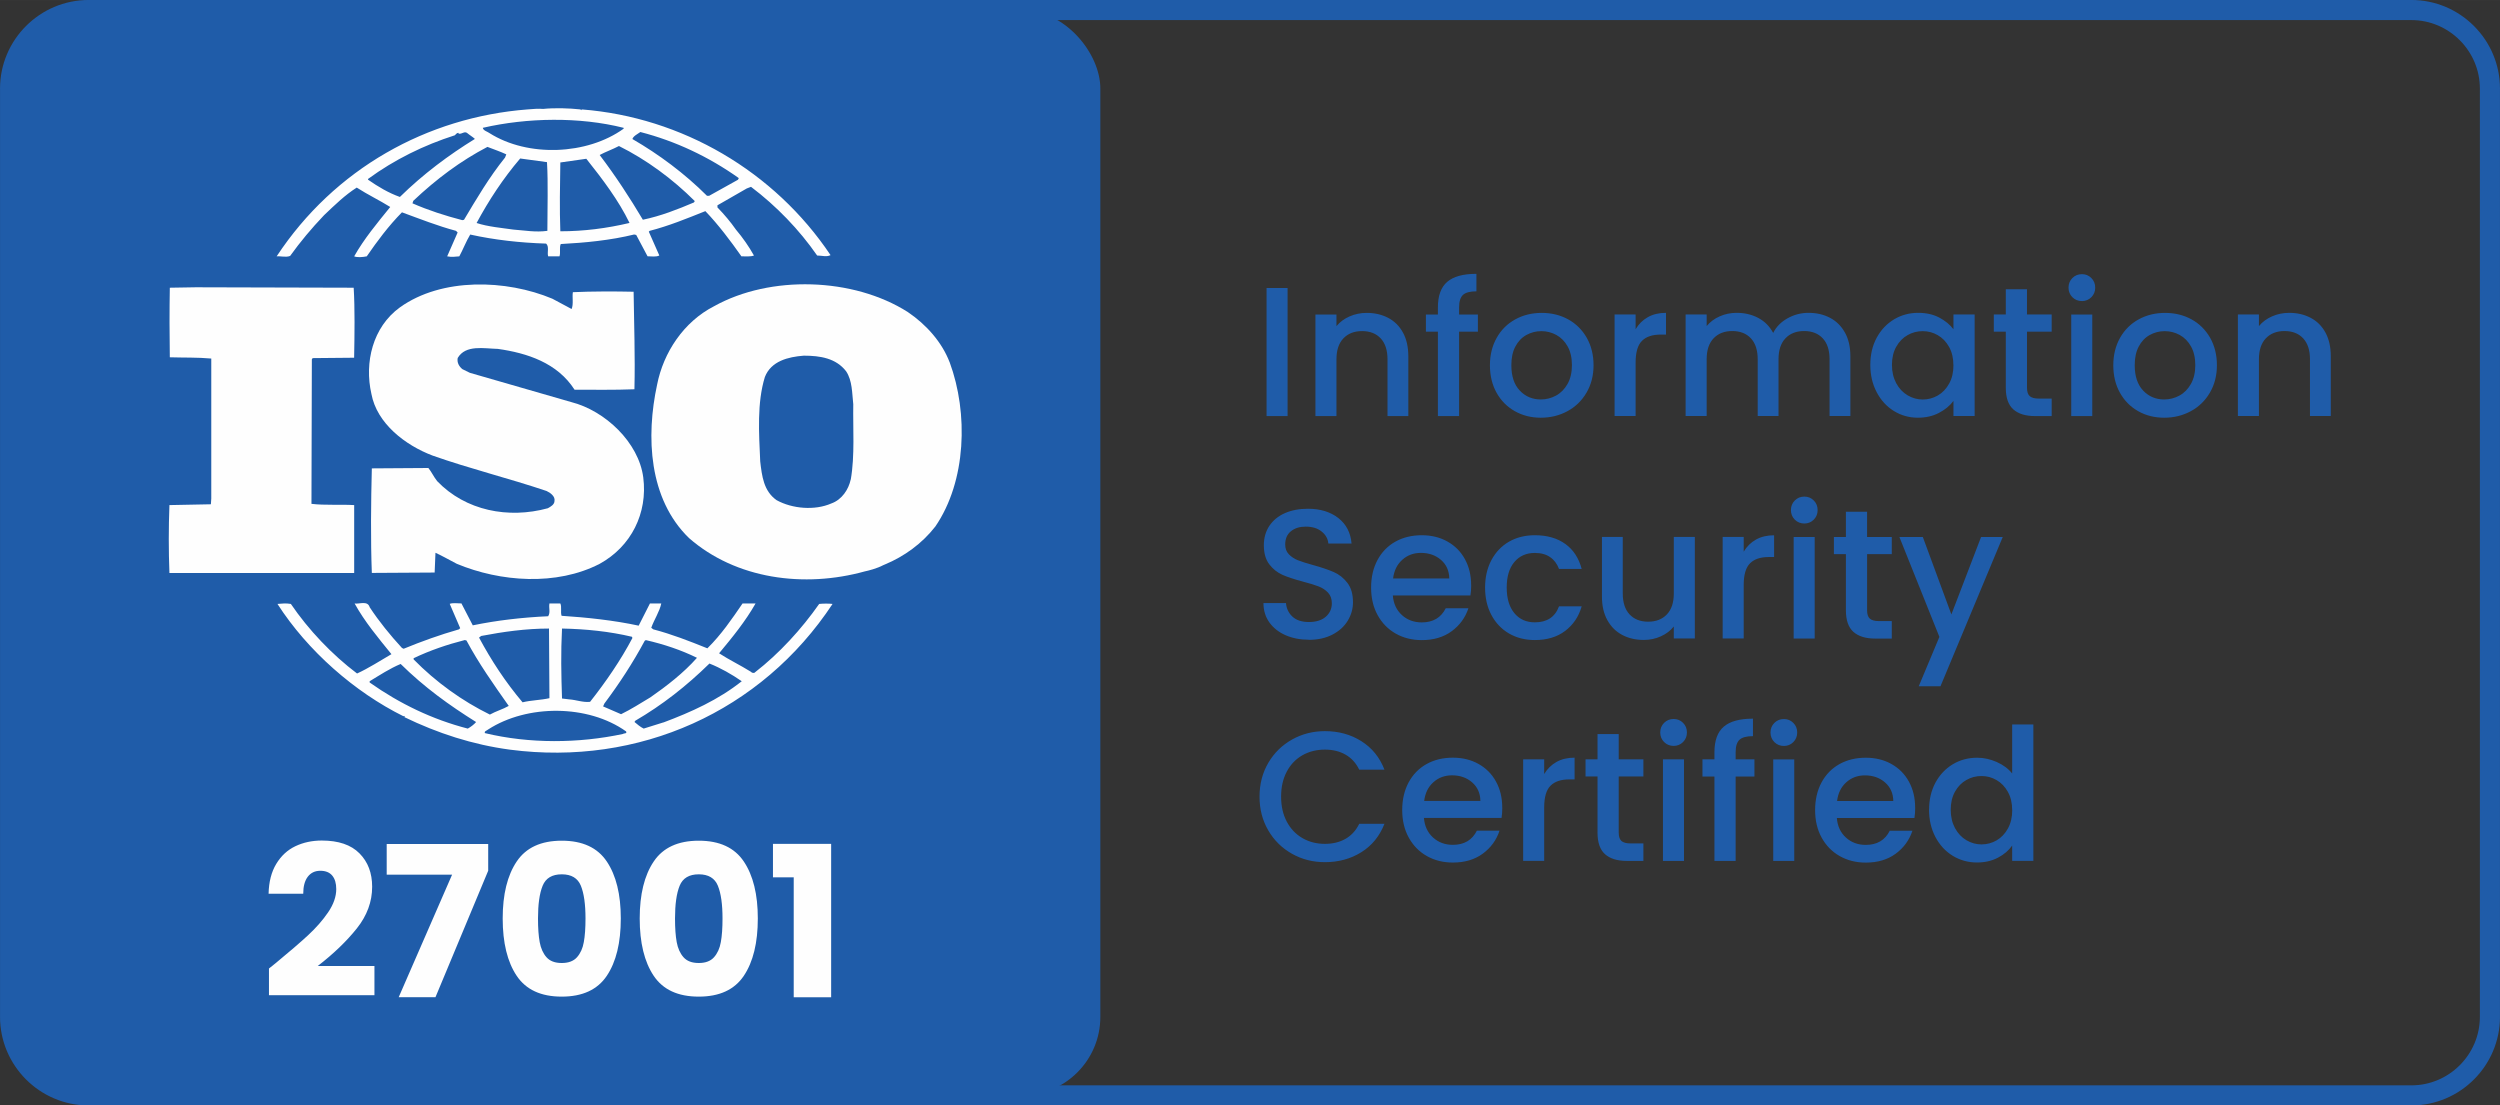 <?xml version="1.0" encoding="UTF-8"?>
<!DOCTYPE svg PUBLIC "-//W3C//DTD SVG 1.1//EN" "http://www.w3.org/Graphics/SVG/1.1/DTD/svg11.dtd">
<!-- Creator: CorelDRAW -->
<svg xmlns="http://www.w3.org/2000/svg" xml:space="preserve" width="8.641in" height="3.821in" style="shape-rendering:geometricPrecision; text-rendering:geometricPrecision; image-rendering:optimizeQuality; fill-rule:evenodd; clip-rule:evenodd"
viewBox="0 0 45.888 20.291"
 xmlns:xlink="http://www.w3.org/1999/xlink">
 <rect x="0" y="0" width="45.888" height="20.291" fill="#333333" stroke="none"/>
 <defs>
  <style type="text/css">
   <![CDATA[
    .str0 {stroke:#1F5CA9;stroke-width:0.369}
    .fil1 {fill:none}
    .fil0 {fill:#1F5CA9}
    .fil2 {fill:#FEFEFE;fill-rule:nonzero}
    .fil3 {fill:#1F5CA9;fill-rule:nonzero}
   ]]>
  </style>
    <clipPath id="id0">
     <path d="M1.626 0.184l42.636 0c0.793,0 1.441,0.649 1.441,1.441l0 17.04c0,0.793 -0.649,1.441 -1.441,1.441l-42.636 0c-0.793,0 -1.441,-0.649 -1.441,-1.441l0 -17.04c0,-0.793 0.649,-1.441 1.441,-1.441z"/>
    </clipPath>
 </defs>
 <g id="Layer_x0020_1">
  <g id="_374114168">
   <g>
   </g>
   <g style="clip-path:url(#id0)">
    <g id="_70034608">
     <rect id="_58372632" class="fil0" x="-25.322" y="0.184" width="45.519" height="19.922" rx="1.441" ry="1.441"/>
    </g>
   </g>
   <path class="fil1 str0" d="M1.626 0.184l42.636 0c0.793,0 1.441,0.649 1.441,1.441l0 17.04c0,0.793 -0.649,1.441 -1.441,1.441l-42.636 0c-0.793,0 -1.441,-0.649 -1.441,-1.441l0 -17.04c0,-0.793 0.649,-1.441 1.441,-1.441z"/>
   <g id="_374114648">
    <g>
     <path id="_374114912" class="fil2" d="M17.43 6.648c-0.139,-0.364 -0.423,-0.688 -0.769,-0.922 -1,-0.635 -2.523,-0.68 -3.553,-0.106 -0.562,0.287 -0.931,0.854 -1.046,1.437 -0.208,0.959 -0.155,2.1 0.584,2.818 0.862,0.755 2.115,0.922 3.23,0.612 0.053,-0.01 0.221,-0.052 0.337,-0.114l0.033 -0.014c0.346,-0.144 0.676,-0.378 0.923,-0.696 0.569,-0.831 0.608,-2.078 0.262,-3.015zm-1.815 2.153l0 0c-0.039,0.182 -0.161,0.37 -0.354,0.439 -0.307,0.135 -0.722,0.098 -1.007,-0.06 -0.238,-0.167 -0.269,-0.446 -0.3,-0.71 -0.023,-0.521 -0.061,-1.073 0.085,-1.549 0.114,-0.295 0.43,-0.371 0.715,-0.393 0.3,0 0.591,0.046 0.777,0.287 0.115,0.173 0.108,0.4 0.131,0.605 -0.008,0.431 0.031,0.944 -0.046,1.383z"/>
     <path id="_374114456" class="fil2" d="M6.501 9.271c-0.254,-0.015 -0.538,0.007 -0.784,-0.023l0.007 -2.653 0.015 -0.022 0.761 -0.007c0.008,-0.43 0.015,-0.892 -0.008,-1.285l-2.898 -0.008 -0.477 0.008c-0.007,0.4 -0.007,0.868 0,1.277 0.262,0.008 0.507,0 0.761,0.023l0 2.569 -0.007 0.106 -0.761 0.015c-0.016,0.422 -0.016,0.831 0,1.247l3.391 0 0 -1.247z"/>
     <path id="_374115152" class="fil2" d="M15.037 11.084c-0.323,0.461 -0.73,0.907 -1.176,1.254 -0.016,0.023 -0.062,0.015 -0.077,-0.007 -0.193,-0.121 -0.4,-0.219 -0.585,-0.34 0.246,-0.295 0.485,-0.589 0.67,-0.915l-0.239 0c-0.192,0.281 -0.392,0.575 -0.646,0.824 -0.339,-0.136 -0.646,-0.257 -0.992,-0.348l-0.038 -0.029c0.054,-0.153 0.153,-0.296 0.184,-0.447l-0.208 0 -0.207 0.408c-0.453,-0.098 -0.953,-0.151 -1.415,-0.181 -0.023,-0.068 0.007,-0.166 -0.023,-0.227l-0.2 0c-0.016,0.091 0.023,0.159 -0.023,0.235 -0.477,0.022 -0.938,0.075 -1.384,0.167l-0.208 -0.402c-0.076,0 -0.161,-0.015 -0.215,0.008l0.192 0.446 -0.023 0.022c-0.347,0.099 -0.684,0.22 -1.015,0.356l-0.031 -0.015c-0.216,-0.234 -0.423,-0.49 -0.592,-0.747 -0.038,-0.129 -0.192,-0.054 -0.277,-0.069 0.184,0.333 0.43,0.627 0.676,0.93 -0.208,0.121 -0.415,0.256 -0.631,0.355 -0.461,-0.348 -0.891,-0.801 -1.215,-1.277 -0.092,-0.015 -0.153,-0.008 -0.246,0 0.554,0.862 1.415,1.617 2.315,2.063 0,0 0,-0.007 0.008,-0.007 0.007,0 0.022,0.014 0.007,0.022 0.608,0.295 1.254,0.506 1.938,0.597 2.361,0.309 4.614,-0.695 5.921,-2.675 -0.068,-0.008 -0.169,-0.008 -0.246,0zm-3.206 0.68l0 0 0.023 -0.015c0.331,0.076 0.646,0.181 0.939,0.325 -0.246,0.279 -0.562,0.522 -0.854,0.725 -0.177,0.106 -0.354,0.22 -0.539,0.31l-0.33 -0.143 0.023 -0.052c0.277,-0.37 0.524,-0.749 0.739,-1.149zm-1.515 -0.227l0 0c0.439,0.008 0.877,0.054 1.284,0.151l0.008 0.023c-0.215,0.408 -0.485,0.801 -0.777,1.171 -0.131,0.015 -0.254,-0.037 -0.384,-0.045l-0.131 -0.016c-0.015,-0.446 -0.023,-0.839 0,-1.285zm-1.484 0.136l0 0c0.4,-0.076 0.815,-0.136 1.245,-0.136l0.008 1.278c-0.162,0.037 -0.339,0.037 -0.493,0.076 -0.315,-0.372 -0.576,-0.772 -0.799,-1.188l0.039 -0.03zm-1.239 0.408l0 0c0.301,-0.144 0.615,-0.25 0.938,-0.333l0.031 0.008c0.222,0.416 0.499,0.808 0.776,1.201 -0.107,0.061 -0.238,0.098 -0.346,0.159 -0.508,-0.249 -0.992,-0.597 -1.4,-1.013l0 -0.022zm0.992 1.292l0 0c-0.646,-0.167 -1.246,-0.454 -1.8,-0.846l0 -0.023c0.185,-0.112 0.37,-0.234 0.569,-0.317 0.439,0.432 0.892,0.757 1.385,1.066 -0.039,0.046 -0.1,0.091 -0.154,0.121zm2.853 0.098l0 0c-0.815,0.175 -1.723,0.182 -2.538,-0.015 -0.015,-0.038 0.038,-0.045 0.062,-0.068 0.715,-0.461 1.83,-0.461 2.53,0.037 0.023,0.045 -0.039,0.031 -0.054,0.045zm0.738 -0.211l0 0 -0.361 0.113c-0.062,-0.03 -0.115,-0.076 -0.169,-0.121l0.015 -0.023c0.492,-0.287 0.938,-0.635 1.361,-1.05 0.208,0.083 0.408,0.197 0.593,0.325 -0.43,0.342 -0.931,0.567 -1.438,0.757z"/>
     <path id="_374115176" class="fil2" d="M5.325 4.698c0.185,-0.257 0.392,-0.506 0.623,-0.748 0.199,-0.189 0.384,-0.37 0.6,-0.507 0.2,0.129 0.423,0.236 0.615,0.356 -0.238,0.293 -0.484,0.589 -0.662,0.906 0.054,0.023 0.154,0.016 0.231,0 0.192,-0.279 0.4,-0.559 0.646,-0.808 0.33,0.121 0.653,0.249 0.992,0.34l0.03 0.03 -0.192 0.438c0.085,0.016 0.139,0.008 0.223,0 0.069,-0.128 0.123,-0.271 0.2,-0.4 0.447,0.099 0.916,0.151 1.393,0.166 0.062,0.054 0.015,0.167 0.038,0.234l0.208 0c0.023,-0.074 -0.007,-0.159 0.023,-0.226 0.447,-0.023 0.915,-0.069 1.347,-0.175l0.038 0.008 0.208 0.392c0.07,0 0.161,0.016 0.216,-0.015l-0.193 -0.437 0.016 -0.015c0.353,-0.091 0.684,-0.227 1.022,-0.362 0.239,0.249 0.461,0.544 0.662,0.83 0.084,0 0.169,0.008 0.23,-0.015 -0.092,-0.165 -0.208,-0.331 -0.331,-0.476 -0.1,-0.143 -0.208,-0.271 -0.339,-0.407l0 -0.039 0.538 -0.309 0.078 -0.03c0.469,0.355 0.884,0.785 1.214,1.261 0.092,0 0.169,0.031 0.246,-0.007 -1.031,-1.541 -2.73,-2.532 -4.568,-2.675l-0.008 0.015 -0.015 -0.015c-0.208,-0.022 -0.462,-0.031 -0.685,-0.009 -0.084,-0.007 -0.184,0 -0.285,0.009 -1.845,0.143 -3.545,1.088 -4.606,2.697 0.077,-0.007 0.169,0.023 0.246,-0.007zm3.192 -0.664l0 0 -0.031 0.007c-0.315,-0.082 -0.623,-0.181 -0.915,-0.309l0.015 -0.046c0.423,-0.4 0.869,-0.733 1.361,-0.99 0.116,0.046 0.231,0.083 0.346,0.137l-0.023 0.059c-0.293,0.364 -0.523,0.756 -0.753,1.142zm1.53 0.203l0 0c-0.215,0.03 -0.407,-0.007 -0.623,-0.023 -0.207,-0.03 -0.469,-0.052 -0.676,-0.121 0.223,-0.414 0.485,-0.815 0.8,-1.184l0.492 0.067c0.023,0.392 0.007,0.846 0.007,1.262zm0.238 0.008l0 0c-0.015,-0.402 -0.007,-0.847 0,-1.263 0.154,-0.022 0.323,-0.045 0.477,-0.068 0.3,0.377 0.593,0.764 0.793,1.178 -0.416,0.099 -0.839,0.153 -1.269,0.153zm2.454 -0.53l0 0c-0.301,0.128 -0.608,0.249 -0.939,0.318 -0.238,-0.4 -0.499,-0.801 -0.793,-1.188 0.108,-0.059 0.239,-0.104 0.354,-0.165 0.501,0.249 0.985,0.604 1.392,1.011l-0.015 0.023zm-0.985 -1.292l0 0c0.646,0.167 1.253,0.453 1.807,0.846l-0.015 0.03 -0.53 0.295 -0.039 0c-0.407,-0.407 -0.884,-0.762 -1.369,-1.042 0.015,-0.053 0.092,-0.091 0.146,-0.129zm-0.307 -0.076l0 0 0 0.015c-0.67,0.483 -1.754,0.528 -2.461,0.082 -0.039,-0.03 -0.116,-0.045 -0.124,-0.098 0.815,-0.188 1.776,-0.204 2.584,0zm-4.691 0.937l0 0c0.485,-0.355 1.023,-0.619 1.592,-0.801 0.023,-0.023 0.038,-0.045 0.069,-0.045l0 0.015c0.062,0.015 0.108,-0.054 0.161,-0.009 0.046,0.039 0.1,0.069 0.139,0.106 -0.477,0.294 -0.946,0.642 -1.377,1.065 -0.208,-0.074 -0.4,-0.188 -0.585,-0.317l0 -0.015z"/>
     <path id="_374115200" class="fil2" d="M10.055 9.329c-0.723,0.197 -1.508,0.047 -2.031,-0.498 -0.061,-0.076 -0.1,-0.165 -0.161,-0.241l-1.038 0.007c-0.016,0.612 -0.023,1.315 0,1.919l1.153 -0.007 0.015 -0.363c0.131,0.06 0.262,0.136 0.392,0.203 0.8,0.333 1.83,0.409 2.622,0 0.577,-0.317 0.885,-0.928 0.8,-1.587 -0.084,-0.642 -0.7,-1.224 -1.322,-1.382l-1.861 -0.537 -0.138 -0.068c-0.062,-0.052 -0.1,-0.12 -0.085,-0.204 0.146,-0.249 0.485,-0.173 0.738,-0.167 0.538,0.076 1.092,0.257 1.407,0.749 0.338,0 0.73,0.007 1.099,-0.008 0.015,-0.619 -0.007,-1.163 -0.015,-1.79 -0.346,-0.008 -0.769,-0.008 -1.115,0.008 -0.015,0.09 0.015,0.218 -0.023,0.309l-0.353 -0.189c-0.846,-0.355 -2.031,-0.392 -2.799,0.159 -0.5,0.362 -0.654,1.013 -0.523,1.587 0.1,0.544 0.623,0.944 1.123,1.133 0.684,0.242 1.399,0.416 2.092,0.65 0.069,0.031 0.161,0.099 0.146,0.182 0,0.067 -0.07,0.106 -0.123,0.135z"/>
    </g>
    <path id="_374114528" class="fil2" d="M4.938 17.776c0.087,-0.069 0.127,-0.102 0.12,-0.096 0.252,-0.208 0.451,-0.379 0.596,-0.513 0.145,-0.134 0.268,-0.274 0.368,-0.42 0.1,-0.147 0.15,-0.289 0.15,-0.428 0,-0.105 -0.024,-0.188 -0.073,-0.247 -0.049,-0.059 -0.122,-0.089 -0.22,-0.089 -0.098,0 -0.174,0.037 -0.23,0.11 -0.055,0.073 -0.083,0.177 -0.083,0.311l-0.636 0c0.005,-0.219 0.052,-0.401 0.141,-0.548 0.089,-0.147 0.206,-0.255 0.351,-0.324 0.145,-0.069 0.307,-0.104 0.484,-0.104 0.306,0 0.537,0.078 0.692,0.235 0.156,0.157 0.233,0.361 0.233,0.613 0,0.275 -0.094,0.53 -0.282,0.766 -0.188,0.235 -0.427,0.465 -0.717,0.689l1.041 0 0 0.536 -1.936 0 0 -0.49zm4.023 -1.794l-0.968 2.322 -0.675 0 0.98 -2.249 -1.2 0 0 -0.563 1.863 0 0 0.49zm0.266 0.876c0,-0.442 0.086,-0.791 0.257,-1.045 0.171,-0.255 0.447,-0.382 0.827,-0.382 0.381,0 0.656,0.127 0.827,0.382 0.171,0.255 0.257,0.603 0.257,1.045 0,0.447 -0.086,0.798 -0.257,1.053 -0.171,0.255 -0.447,0.382 -0.827,0.382 -0.381,0 -0.656,-0.127 -0.827,-0.382 -0.171,-0.255 -0.257,-0.606 -0.257,-1.053zm1.52 0c0,-0.26 -0.028,-0.46 -0.085,-0.6 -0.057,-0.14 -0.174,-0.21 -0.351,-0.21 -0.177,0 -0.294,0.07 -0.351,0.21 -0.057,0.14 -0.085,0.34 -0.085,0.6 0,0.175 0.01,0.319 0.031,0.434 0.021,0.114 0.062,0.207 0.125,0.278 0.063,0.071 0.156,0.106 0.28,0.106 0.123,0 0.217,-0.035 0.28,-0.106 0.063,-0.071 0.105,-0.163 0.125,-0.278 0.021,-0.114 0.031,-0.259 0.031,-0.434zm0.995 0c0,-0.442 0.086,-0.791 0.257,-1.045 0.171,-0.255 0.447,-0.382 0.827,-0.382 0.381,0 0.656,0.127 0.827,0.382 0.171,0.255 0.257,0.603 0.257,1.045 0,0.447 -0.086,0.798 -0.257,1.053 -0.171,0.255 -0.447,0.382 -0.827,0.382 -0.381,0 -0.656,-0.127 -0.827,-0.382 -0.171,-0.255 -0.257,-0.606 -0.257,-1.053zm1.52 0c0,-0.26 -0.028,-0.46 -0.085,-0.6 -0.057,-0.14 -0.174,-0.21 -0.351,-0.21 -0.177,0 -0.294,0.07 -0.351,0.21 -0.057,0.14 -0.085,0.34 -0.085,0.6 0,0.175 0.01,0.319 0.031,0.434 0.021,0.114 0.062,0.207 0.125,0.278 0.063,0.071 0.156,0.106 0.28,0.106 0.123,0 0.217,-0.035 0.28,-0.106 0.063,-0.071 0.105,-0.163 0.125,-0.278 0.021,-0.114 0.031,-0.259 0.031,-0.434zm0.926 -0.756l0 -0.613 1.068 0 0 2.816 -0.687 0 0 -2.202 -0.382 0z"/>
   </g>
   <path class="fil3" d="M23.634 5.286l0 2.351 -0.386 0 0 -2.351 0.386 0zm1.452 0.457c0.147,0 0.278,0.03 0.394,0.091 0.116,0.061 0.207,0.151 0.272,0.271 0.065,0.119 0.098,0.264 0.098,0.433l0 1.099 -0.382 0 0 -1.042c0,-0.167 -0.042,-0.295 -0.125,-0.384 -0.083,-0.089 -0.197,-0.134 -0.342,-0.134 -0.144,0 -0.259,0.045 -0.343,0.134 -0.085,0.089 -0.127,0.217 -0.127,0.384l0 1.042 -0.386 0 0 -1.864 0.386 0 0 0.213c0.063,-0.077 0.144,-0.136 0.242,-0.179 0.098,-0.043 0.202,-0.064 0.313,-0.064zm2.041 0.345l-0.345 0 0 1.549 -0.389 0 0 -1.549 -0.22 0 0 -0.315 0.22 0 0 -0.132c0,-0.214 0.057,-0.37 0.171,-0.468 0.114,-0.098 0.293,-0.147 0.536,-0.147l0 0.321c-0.117,0 -0.2,0.022 -0.247,0.066 -0.047,0.044 -0.071,0.12 -0.071,0.228l0 0.132 0.345 0 0 0.315zm1.155 1.579c-0.176,0 -0.335,-0.04 -0.477,-0.12 -0.142,-0.08 -0.254,-0.193 -0.335,-0.338 -0.081,-0.145 -0.122,-0.314 -0.122,-0.506 0,-0.189 0.042,-0.357 0.125,-0.504 0.083,-0.147 0.197,-0.259 0.342,-0.338 0.144,-0.079 0.306,-0.118 0.484,-0.118 0.178,0 0.339,0.039 0.484,0.118 0.144,0.079 0.258,0.192 0.342,0.338 0.083,0.147 0.125,0.315 0.125,0.504 0,0.189 -0.043,0.357 -0.129,0.504 -0.086,0.147 -0.202,0.26 -0.35,0.34 -0.148,0.08 -0.311,0.12 -0.489,0.12zm0 -0.335c0.099,0 0.192,-0.024 0.279,-0.071 0.087,-0.047 0.157,-0.118 0.211,-0.213 0.054,-0.095 0.081,-0.21 0.081,-0.345 0,-0.135 -0.026,-0.25 -0.078,-0.343 -0.052,-0.094 -0.121,-0.164 -0.206,-0.211 -0.086,-0.047 -0.178,-0.071 -0.277,-0.071 -0.099,0 -0.191,0.024 -0.276,0.071 -0.085,0.047 -0.152,0.118 -0.201,0.211 -0.05,0.094 -0.074,0.208 -0.074,0.343 0,0.201 0.051,0.356 0.154,0.465 0.103,0.109 0.232,0.164 0.387,0.164zm1.74 -1.289c0.056,-0.095 0.131,-0.169 0.225,-0.222 0.094,-0.053 0.205,-0.079 0.333,-0.079l0 0.399 -0.098 0c-0.151,0 -0.266,0.038 -0.343,0.115 -0.078,0.077 -0.117,0.21 -0.117,0.399l0 0.981 -0.386 0 0 -1.864 0.386 0 0 0.271zm3.174 -0.301c0.147,0 0.278,0.03 0.394,0.091 0.116,0.061 0.207,0.151 0.274,0.271 0.067,0.119 0.1,0.264 0.1,0.433l0 1.099 -0.382 0 0 -1.042c0,-0.167 -0.042,-0.295 -0.125,-0.384 -0.083,-0.089 -0.197,-0.134 -0.342,-0.134 -0.144,0 -0.259,0.045 -0.343,0.134 -0.085,0.089 -0.127,0.217 -0.127,0.384l0 1.042 -0.382 0 0 -1.042c0,-0.167 -0.042,-0.295 -0.125,-0.384 -0.083,-0.089 -0.197,-0.134 -0.342,-0.134 -0.144,0 -0.259,0.045 -0.343,0.134 -0.085,0.089 -0.127,0.217 -0.127,0.384l0 1.042 -0.386 0 0 -1.864 0.386 0 0 0.213c0.063,-0.077 0.143,-0.136 0.24,-0.179 0.097,-0.043 0.201,-0.064 0.311,-0.064 0.149,0 0.282,0.032 0.399,0.095 0.117,0.063 0.207,0.154 0.271,0.274 0.056,-0.113 0.144,-0.202 0.264,-0.269 0.12,-0.067 0.248,-0.1 0.386,-0.1zm1.134 0.954c0,-0.187 0.039,-0.353 0.117,-0.497 0.078,-0.144 0.184,-0.256 0.318,-0.337 0.134,-0.08 0.282,-0.12 0.445,-0.12 0.147,0 0.275,0.029 0.384,0.086 0.109,0.058 0.197,0.129 0.262,0.215l0 -0.271 0.389 0 0 1.864 -0.389 0 0 -0.277c-0.065,0.088 -0.154,0.161 -0.267,0.22 -0.113,0.059 -0.241,0.088 -0.386,0.088 -0.16,0 -0.307,-0.041 -0.44,-0.123 -0.133,-0.082 -0.238,-0.197 -0.316,-0.345 -0.078,-0.148 -0.117,-0.315 -0.117,-0.502zm1.525 0.007c0,-0.129 -0.026,-0.24 -0.079,-0.335 -0.053,-0.095 -0.122,-0.167 -0.208,-0.216 -0.086,-0.05 -0.178,-0.074 -0.277,-0.074 -0.099,0 -0.192,0.024 -0.277,0.073 -0.086,0.048 -0.155,0.119 -0.208,0.213 -0.053,0.094 -0.079,0.205 -0.079,0.333 0,0.129 0.027,0.241 0.079,0.338 0.053,0.097 0.123,0.171 0.21,0.222 0.087,0.051 0.179,0.076 0.276,0.076 0.099,0 0.192,-0.025 0.277,-0.074 0.086,-0.05 0.155,-0.122 0.208,-0.218 0.053,-0.096 0.079,-0.208 0.079,-0.337zm1.351 -0.616l0 1.032c0,0.07 0.016,0.12 0.049,0.151 0.033,0.03 0.089,0.046 0.167,0.046l0.237 0 0 0.321 -0.304 0c-0.174,0 -0.307,-0.041 -0.399,-0.122 -0.092,-0.081 -0.139,-0.213 -0.139,-0.396l0 -1.032 -0.22 0 0 -0.315 0.22 0 0 -0.463 0.389 0 0 0.463 0.453 0 0 0.315 -0.453 0zm1.009 -0.561c-0.07,0 -0.129,-0.024 -0.176,-0.071 -0.047,-0.047 -0.071,-0.106 -0.071,-0.176 0,-0.07 0.024,-0.129 0.071,-0.176 0.047,-0.047 0.106,-0.071 0.176,-0.071 0.068,0 0.125,0.024 0.172,0.071 0.047,0.047 0.071,0.106 0.071,0.176 0,0.07 -0.024,0.129 -0.071,0.176 -0.047,0.047 -0.105,0.071 -0.172,0.071zm0.189 0.247l0 1.864 -0.386 0 0 -1.864 0.386 0zm1.32 1.894c-0.176,0 -0.335,-0.04 -0.477,-0.12 -0.142,-0.08 -0.254,-0.193 -0.335,-0.338 -0.081,-0.145 -0.122,-0.314 -0.122,-0.506 0,-0.189 0.042,-0.357 0.125,-0.504 0.083,-0.147 0.197,-0.259 0.342,-0.338 0.144,-0.079 0.306,-0.118 0.484,-0.118 0.178,0 0.339,0.039 0.484,0.118 0.144,0.079 0.258,0.192 0.342,0.338 0.083,0.147 0.125,0.315 0.125,0.504 0,0.189 -0.043,0.357 -0.129,0.504 -0.086,0.147 -0.202,0.26 -0.35,0.34 -0.148,0.08 -0.311,0.12 -0.489,0.12zm0 -0.335c0.099,0 0.192,-0.024 0.279,-0.071 0.087,-0.047 0.157,-0.118 0.211,-0.213 0.054,-0.095 0.081,-0.21 0.081,-0.345 0,-0.135 -0.026,-0.25 -0.078,-0.343 -0.052,-0.094 -0.121,-0.164 -0.206,-0.211 -0.086,-0.047 -0.178,-0.071 -0.277,-0.071 -0.099,0 -0.191,0.024 -0.276,0.071 -0.085,0.047 -0.152,0.118 -0.201,0.211 -0.05,0.094 -0.074,0.208 -0.074,0.343 0,0.201 0.051,0.356 0.154,0.465 0.103,0.109 0.232,0.164 0.387,0.164zm2.294 -1.59c0.147,0 0.278,0.03 0.394,0.091 0.116,0.061 0.207,0.151 0.272,0.271 0.065,0.119 0.098,0.264 0.098,0.433l0 1.099 -0.382 0 0 -1.042c0,-0.167 -0.042,-0.295 -0.125,-0.384 -0.083,-0.089 -0.197,-0.134 -0.342,-0.134 -0.144,0 -0.259,0.045 -0.343,0.134 -0.085,0.089 -0.127,0.217 -0.127,0.384l0 1.042 -0.386 0 0 -1.864 0.386 0 0 0.213c0.063,-0.077 0.144,-0.136 0.242,-0.179 0.098,-0.043 0.202,-0.064 0.313,-0.064zm-17.995 6c-0.158,0 -0.3,-0.028 -0.426,-0.083 -0.126,-0.055 -0.225,-0.134 -0.298,-0.235 -0.072,-0.101 -0.108,-0.22 -0.108,-0.355l0.413 0c0.009,0.101 0.049,0.185 0.12,0.25 0.071,0.065 0.171,0.098 0.299,0.098 0.133,0 0.237,-0.032 0.311,-0.096 0.074,-0.064 0.112,-0.147 0.112,-0.249 0,-0.079 -0.023,-0.143 -0.069,-0.193 -0.046,-0.05 -0.104,-0.088 -0.173,-0.115 -0.069,-0.027 -0.164,-0.056 -0.286,-0.088 -0.153,-0.041 -0.278,-0.082 -0.374,-0.123 -0.096,-0.042 -0.178,-0.107 -0.245,-0.194 -0.068,-0.088 -0.101,-0.205 -0.101,-0.352 0,-0.135 0.034,-0.254 0.101,-0.355 0.068,-0.101 0.162,-0.179 0.284,-0.233 0.122,-0.054 0.263,-0.081 0.423,-0.081 0.228,0 0.414,0.057 0.56,0.171 0.145,0.114 0.226,0.27 0.242,0.468l-0.426 0c-0.007,-0.086 -0.047,-0.159 -0.122,-0.22 -0.074,-0.061 -0.173,-0.091 -0.294,-0.091 -0.11,0 -0.201,0.028 -0.271,0.085 -0.07,0.056 -0.105,0.138 -0.105,0.244 0,0.072 0.022,0.131 0.066,0.178 0.044,0.046 0.1,0.083 0.167,0.11 0.068,0.027 0.16,0.056 0.277,0.088 0.156,0.043 0.282,0.086 0.381,0.129 0.098,0.043 0.182,0.109 0.25,0.198 0.069,0.089 0.103,0.208 0.103,0.357 0,0.119 -0.032,0.232 -0.096,0.338 -0.064,0.106 -0.158,0.191 -0.281,0.255 -0.123,0.064 -0.268,0.096 -0.435,0.096zm2.981 -1.001c0,0.07 -0.005,0.133 -0.014,0.189l-1.424 0c0.011,0.149 0.067,0.268 0.166,0.359 0.099,0.09 0.221,0.135 0.365,0.135 0.207,0 0.354,-0.087 0.44,-0.26l0.416 0c-0.056,0.171 -0.158,0.312 -0.306,0.421 -0.148,0.109 -0.331,0.164 -0.55,0.164 -0.178,0 -0.338,-0.04 -0.479,-0.12 -0.141,-0.08 -0.251,-0.193 -0.331,-0.338 -0.08,-0.145 -0.12,-0.314 -0.12,-0.506 0,-0.192 0.039,-0.36 0.117,-0.506 0.078,-0.145 0.187,-0.258 0.328,-0.337 0.141,-0.079 0.303,-0.118 0.485,-0.118 0.176,0 0.333,0.038 0.47,0.115 0.138,0.077 0.245,0.184 0.321,0.323 0.077,0.139 0.115,0.298 0.115,0.479zm-0.402 -0.122c-0.002,-0.142 -0.053,-0.256 -0.152,-0.342 -0.099,-0.086 -0.222,-0.129 -0.369,-0.129 -0.133,0 -0.247,0.042 -0.342,0.127 -0.095,0.085 -0.151,0.199 -0.169,0.343l1.032 0zm0.657 0.166c0,-0.192 0.039,-0.36 0.117,-0.506 0.078,-0.145 0.185,-0.258 0.323,-0.337 0.138,-0.079 0.295,-0.118 0.474,-0.118 0.225,0 0.412,0.054 0.56,0.161 0.148,0.107 0.247,0.26 0.299,0.458l-0.416 0c-0.034,-0.092 -0.088,-0.165 -0.162,-0.216 -0.074,-0.052 -0.168,-0.078 -0.281,-0.078 -0.158,0 -0.284,0.056 -0.377,0.167 -0.094,0.112 -0.14,0.268 -0.14,0.468 0,0.201 0.047,0.357 0.14,0.47 0.094,0.113 0.219,0.169 0.377,0.169 0.223,0 0.371,-0.098 0.443,-0.294l0.416 0c-0.054,0.189 -0.156,0.34 -0.304,0.452 -0.149,0.112 -0.334,0.167 -0.555,0.167 -0.178,0 -0.336,-0.04 -0.474,-0.12 -0.138,-0.08 -0.245,-0.193 -0.323,-0.338 -0.078,-0.145 -0.117,-0.314 -0.117,-0.506zm3.85 -0.93l0 1.864 -0.386 0 0 -0.22c-0.061,0.077 -0.14,0.137 -0.238,0.181 -0.098,0.044 -0.202,0.066 -0.313,0.066 -0.147,0 -0.278,-0.03 -0.394,-0.091 -0.116,-0.061 -0.207,-0.151 -0.274,-0.271 -0.067,-0.12 -0.1,-0.264 -0.1,-0.433l0 -1.096 0.382 0 0 1.038c0,0.167 0.042,0.295 0.125,0.384 0.083,0.089 0.197,0.134 0.342,0.134 0.144,0 0.259,-0.045 0.343,-0.134 0.085,-0.089 0.127,-0.217 0.127,-0.384l0 -1.038 0.386 0zm0.897 0.271c0.056,-0.095 0.131,-0.169 0.225,-0.222 0.094,-0.053 0.205,-0.079 0.333,-0.079l0 0.399 -0.098 0c-0.151,0 -0.266,0.038 -0.343,0.115 -0.078,0.077 -0.117,0.21 -0.117,0.399l0 0.981 -0.386 0 0 -1.864 0.386 0 0 0.271zm1.114 -0.517c-0.07,0 -0.129,-0.024 -0.176,-0.071 -0.047,-0.047 -0.071,-0.106 -0.071,-0.176 0,-0.07 0.024,-0.129 0.071,-0.176 0.047,-0.047 0.106,-0.071 0.176,-0.071 0.068,0 0.125,0.024 0.172,0.071 0.047,0.047 0.071,0.106 0.071,0.176 0,0.07 -0.024,0.129 -0.071,0.176 -0.047,0.047 -0.105,0.071 -0.172,0.071zm0.189 0.247l0 1.864 -0.386 0 0 -1.864 0.386 0zm0.962 0.315l0 1.032c0,0.07 0.016,0.12 0.049,0.151 0.033,0.03 0.089,0.046 0.167,0.046l0.237 0 0 0.321 -0.304 0c-0.174,0 -0.307,-0.041 -0.399,-0.122 -0.092,-0.081 -0.139,-0.213 -0.139,-0.396l0 -1.032 -0.22 0 0 -0.315 0.22 0 0 -0.463 0.389 0 0 0.463 0.453 0 0 0.315 -0.453 0zm2.49 -0.315l-1.143 2.74 -0.399 0 0.379 -0.906 -0.734 -1.833 0.43 0 0.524 1.421 0.545 -1.421 0.399 0zm-13.642 4.765c0,-0.23 0.054,-0.436 0.161,-0.619 0.107,-0.183 0.253,-0.325 0.436,-0.428 0.184,-0.103 0.385,-0.154 0.604,-0.154 0.25,0 0.473,0.061 0.668,0.184 0.195,0.123 0.337,0.297 0.424,0.523l-0.463 0c-0.061,-0.124 -0.145,-0.216 -0.254,-0.277 -0.108,-0.061 -0.233,-0.091 -0.375,-0.091 -0.156,0 -0.294,0.035 -0.416,0.105 -0.122,0.07 -0.217,0.17 -0.286,0.301 -0.069,0.131 -0.103,0.283 -0.103,0.457 0,0.174 0.034,0.326 0.103,0.457 0.069,0.131 0.164,0.232 0.286,0.303 0.122,0.071 0.26,0.107 0.416,0.107 0.142,0 0.267,-0.03 0.375,-0.091 0.108,-0.061 0.193,-0.153 0.254,-0.277l0.463 0c-0.088,0.225 -0.229,0.399 -0.424,0.521 -0.195,0.122 -0.418,0.183 -0.668,0.183 -0.221,0 -0.423,-0.051 -0.605,-0.154 -0.183,-0.103 -0.328,-0.245 -0.435,-0.428 -0.107,-0.183 -0.161,-0.389 -0.161,-0.619zm4.456 0.203c0,0.07 -0.005,0.133 -0.014,0.189l-1.424 0c0.011,0.149 0.067,0.268 0.166,0.359 0.099,0.09 0.221,0.135 0.365,0.135 0.207,0 0.354,-0.087 0.44,-0.26l0.416 0c-0.056,0.171 -0.158,0.312 -0.306,0.421 -0.148,0.109 -0.331,0.164 -0.55,0.164 -0.178,0 -0.338,-0.04 -0.479,-0.12 -0.141,-0.08 -0.251,-0.193 -0.331,-0.338 -0.08,-0.145 -0.12,-0.314 -0.12,-0.506 0,-0.192 0.039,-0.36 0.117,-0.506 0.078,-0.145 0.187,-0.258 0.328,-0.337 0.141,-0.079 0.303,-0.118 0.485,-0.118 0.176,0 0.333,0.038 0.47,0.115 0.138,0.077 0.245,0.184 0.321,0.323 0.077,0.139 0.115,0.298 0.115,0.479zm-0.402 -0.122c-0.002,-0.142 -0.053,-0.256 -0.152,-0.342 -0.099,-0.086 -0.222,-0.129 -0.369,-0.129 -0.133,0 -0.247,0.042 -0.342,0.127 -0.095,0.085 -0.151,0.199 -0.169,0.343l1.032 0zm1.171 -0.494c0.056,-0.095 0.131,-0.169 0.225,-0.222 0.094,-0.053 0.205,-0.079 0.333,-0.079l0 0.399 -0.098 0c-0.151,0 -0.266,0.038 -0.343,0.115 -0.078,0.077 -0.117,0.21 -0.117,0.399l0 0.981 -0.386 0 0 -1.864 0.386 0 0 0.271zm1.368 0.044l0 1.032c0,0.07 0.016,0.12 0.049,0.151 0.033,0.03 0.089,0.046 0.167,0.046l0.237 0 0 0.321 -0.304 0c-0.174,0 -0.307,-0.041 -0.399,-0.122 -0.092,-0.081 -0.139,-0.213 -0.139,-0.396l0 -1.032 -0.22 0 0 -0.315 0.22 0 0 -0.463 0.389 0 0 0.463 0.453 0 0 0.315 -0.453 0zm1.009 -0.561c-0.07,0 -0.129,-0.024 -0.176,-0.071 -0.047,-0.047 -0.071,-0.106 -0.071,-0.176 0,-0.07 0.024,-0.129 0.071,-0.176 0.047,-0.047 0.106,-0.071 0.176,-0.071 0.068,0 0.125,0.024 0.172,0.071 0.047,0.047 0.071,0.106 0.071,0.176 0,0.07 -0.024,0.129 -0.071,0.176 -0.047,0.047 -0.105,0.071 -0.172,0.071zm0.189 0.247l0 1.864 -0.386 0 0 -1.864 0.386 0zm1.293 0.315l-0.345 0 0 1.549 -0.389 0 0 -1.549 -0.22 0 0 -0.315 0.22 0 0 -0.132c0,-0.214 0.057,-0.37 0.171,-0.468 0.114,-0.098 0.293,-0.147 0.536,-0.147l0 0.321c-0.117,0 -0.2,0.022 -0.247,0.066 -0.047,0.044 -0.071,0.12 -0.071,0.228l0 0.132 0.345 0 0 0.315zm0.542 -0.561c-0.07,0 -0.129,-0.024 -0.176,-0.071 -0.047,-0.047 -0.071,-0.106 -0.071,-0.176 0,-0.07 0.024,-0.129 0.071,-0.176 0.047,-0.047 0.106,-0.071 0.176,-0.071 0.068,0 0.125,0.024 0.172,0.071 0.047,0.047 0.071,0.106 0.071,0.176 0,0.07 -0.024,0.129 -0.071,0.176 -0.047,0.047 -0.105,0.071 -0.172,0.071zm0.189 0.247l0 1.864 -0.386 0 0 -1.864 0.386 0zm2.22 0.886c0,0.07 -0.005,0.133 -0.014,0.189l-1.424 0c0.011,0.149 0.067,0.268 0.166,0.359 0.099,0.09 0.221,0.135 0.365,0.135 0.207,0 0.354,-0.087 0.44,-0.26l0.416 0c-0.056,0.171 -0.158,0.312 -0.306,0.421 -0.148,0.109 -0.331,0.164 -0.55,0.164 -0.178,0 -0.338,-0.04 -0.479,-0.12 -0.141,-0.08 -0.251,-0.193 -0.331,-0.338 -0.08,-0.145 -0.12,-0.314 -0.12,-0.506 0,-0.192 0.039,-0.36 0.117,-0.506 0.078,-0.145 0.187,-0.258 0.328,-0.337 0.141,-0.079 0.303,-0.118 0.485,-0.118 0.176,0 0.333,0.038 0.47,0.115 0.138,0.077 0.245,0.184 0.321,0.323 0.077,0.139 0.115,0.298 0.115,0.479zm-0.402 -0.122c-0.002,-0.142 -0.053,-0.256 -0.152,-0.342 -0.099,-0.086 -0.222,-0.129 -0.369,-0.129 -0.133,0 -0.247,0.042 -0.342,0.127 -0.095,0.085 -0.151,0.199 -0.169,0.343l1.032 0zm0.657 0.159c0,-0.187 0.039,-0.353 0.117,-0.497 0.078,-0.144 0.184,-0.256 0.318,-0.337 0.134,-0.08 0.284,-0.12 0.448,-0.12 0.122,0 0.242,0.027 0.36,0.079 0.118,0.053 0.213,0.123 0.282,0.211l0 -0.9 0.389 0 0 2.503 -0.389 0 0 -0.281c-0.063,0.09 -0.15,0.165 -0.262,0.223 -0.112,0.059 -0.24,0.088 -0.384,0.088 -0.162,0 -0.311,-0.041 -0.445,-0.123 -0.134,-0.082 -0.24,-0.197 -0.318,-0.345 -0.078,-0.148 -0.117,-0.315 -0.117,-0.502zm1.525 0.007c0,-0.129 -0.026,-0.24 -0.079,-0.335 -0.053,-0.095 -0.122,-0.167 -0.208,-0.216 -0.086,-0.05 -0.178,-0.074 -0.277,-0.074 -0.099,0 -0.192,0.024 -0.277,0.073 -0.086,0.048 -0.155,0.119 -0.208,0.213 -0.053,0.094 -0.079,0.205 -0.079,0.333 0,0.129 0.027,0.241 0.079,0.338 0.053,0.097 0.123,0.171 0.21,0.222 0.087,0.051 0.179,0.076 0.276,0.076 0.099,0 0.192,-0.025 0.277,-0.074 0.086,-0.05 0.155,-0.122 0.208,-0.218 0.053,-0.096 0.079,-0.208 0.079,-0.337z"/>
  </g>
 </g>
</svg>
